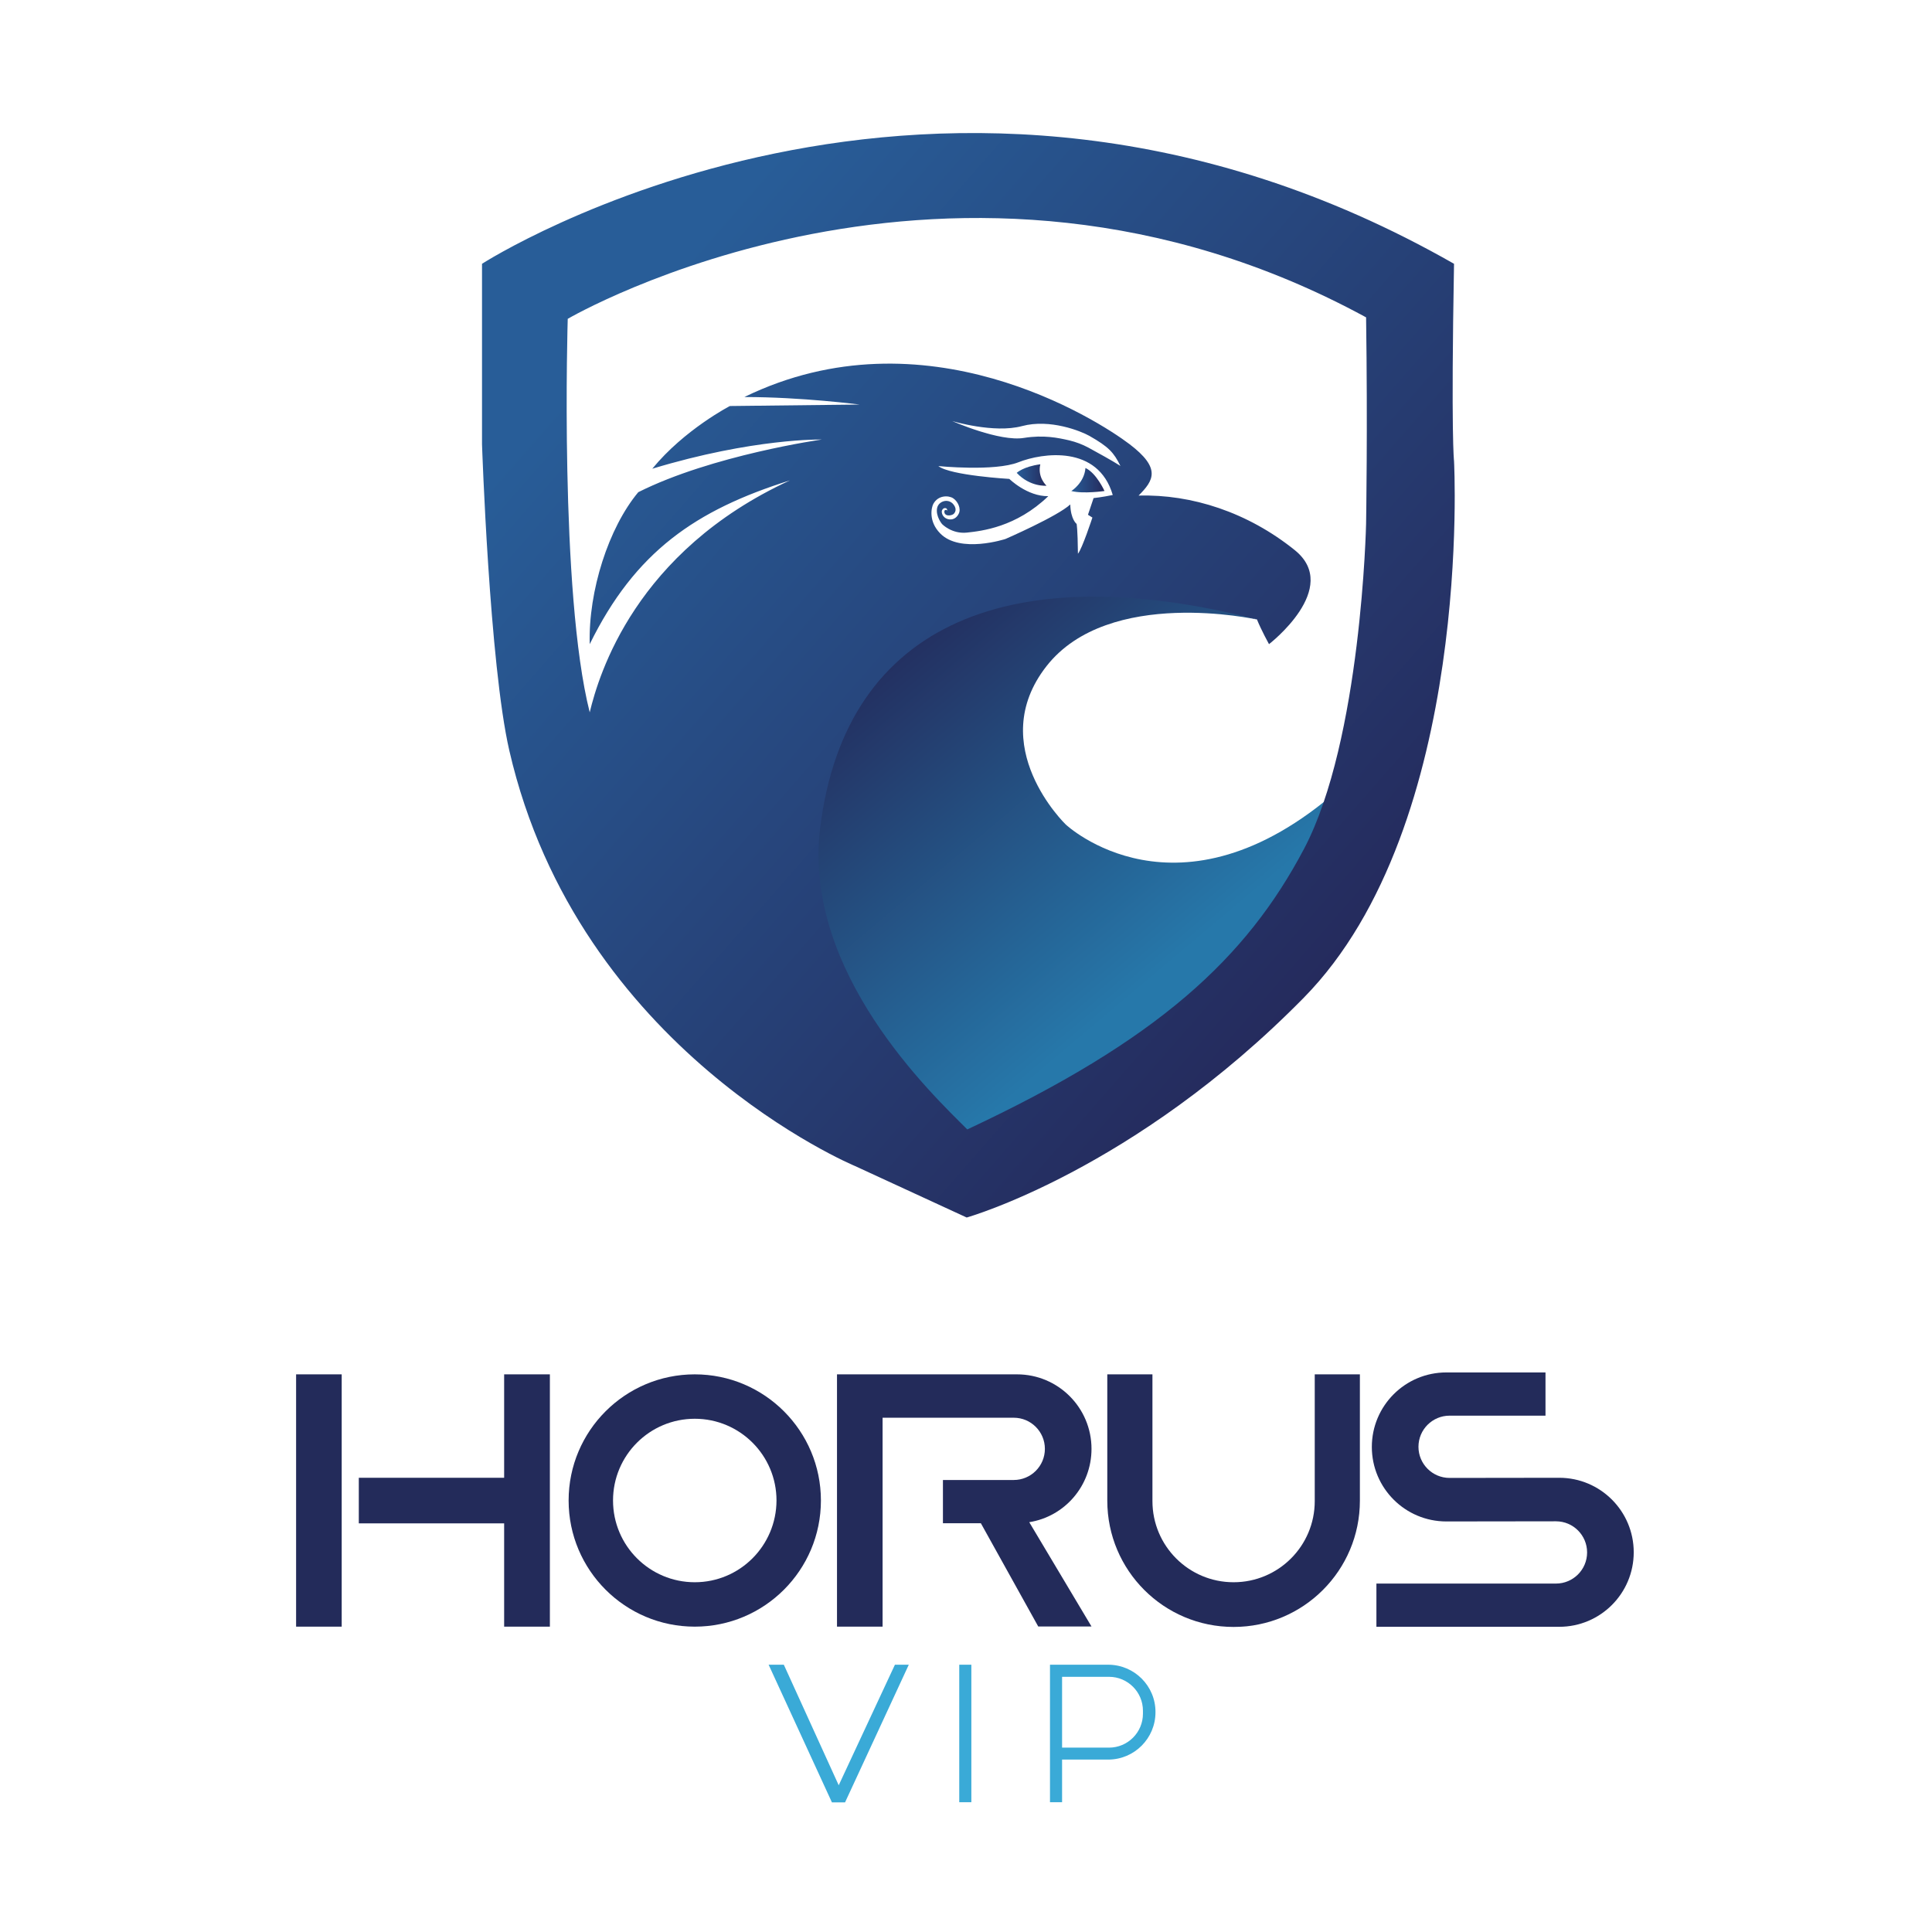 <svg xmlns="http://www.w3.org/2000/svg" width="285" height="285" viewBox="0 0 285 285" fill="none"><mask id="mask0_100_413" style="mask-type:alpha" maskUnits="userSpaceOnUse" x="0" y="0" width="285" height="285"><rect width="285" height="285" fill="#D9D9D9"></rect></mask><g mask="url(#mask0_100_413)"><path d="M185.414 91.389C185.414 91.389 163.583 86.513 154.377 98.266C145.17 110.019 157.206 121.62 157.206 121.62C157.206 121.62 173.769 137.247 197.493 116.462C193.989 130.935 175.924 152.722 175.924 152.722L150.786 167.348L142.602 169.785L112.85 154.441L100.531 107.146L131.916 86.361L166.892 84.642L185.414 91.389Z" fill="url(#paint0_linear_100_413)"></path><path d="M153.463 68.492C150.96 68.819 149.98 69.754 149.98 69.754C151.983 71.888 154.377 71.648 154.377 71.648C154.377 71.648 153.006 70.429 153.463 68.492Z" fill="url(#paint1_linear_100_413)"></path><path d="M162.931 72.431C162.931 72.431 161.755 69.798 160.123 69.036C159.949 71.256 158.033 72.431 158.033 72.431C159.796 72.888 162.931 72.431 162.931 72.431Z" fill="url(#paint2_linear_100_413)"></path><path d="M214.491 67.992C214.491 67.992 214.034 64.422 214.491 38.914C138.445 -4.485 71.105 38.914 71.105 38.914V65.532C71.105 65.532 72.193 97.94 75.131 110.716C85.339 155.051 126.126 172.006 126.126 172.006L142.602 179.602C142.602 179.602 167.283 172.659 192.335 147.172C217.408 121.664 214.491 67.992 214.491 67.992ZM201.519 77.263C201.519 77.263 200.845 109.149 192.357 125.233C183.846 141.339 170.875 153.419 142.689 166.608C137.553 161.471 118.356 143.407 120.99 122.099C124.799 91.367 149.85 82.291 185.414 91.367C186.088 93.021 187.198 95.024 187.198 95.024C187.198 95.024 197.928 86.753 191.007 81.159C184.064 75.566 175.794 72.889 167.958 73.106C170.2 70.865 171.31 69.08 166.609 65.51C161.908 61.941 136.421 45.596 109.803 58.568C118.313 58.568 126.801 59.678 126.801 59.678L107.67 59.895C107.67 59.895 100.966 63.356 96.221 69.145C111.152 64.618 121.229 64.836 121.229 64.836C121.229 64.836 105.08 67.121 94.154 72.606C89.779 77.851 86.775 87.188 86.993 95.024C93.697 81.377 102.62 75.239 116.528 70.865C93.719 81.377 88.343 99.485 86.993 105.079C82.51 87.406 83.75 47.032 83.75 47.032C83.75 47.032 140.687 13.71 201.519 46.815C201.759 62.964 201.519 77.263 201.519 77.263ZM140.513 74.26C140.143 73.912 139.642 73.803 139.163 73.955C138.772 74.086 138.336 74.391 138.227 75C138.032 76.197 138.967 77.307 138.967 77.307C138.967 77.307 140.382 78.787 142.602 78.569C144.8 78.33 149.872 77.786 154.638 73.194C151.526 73.237 148.892 70.647 148.892 70.647C148.892 70.647 140.186 70.146 138.423 68.754C138.423 68.754 146.716 69.581 150.242 68.188C153.768 66.795 161.973 65.598 164.149 73.019C162.582 73.346 161.32 73.476 161.32 73.476L160.493 75.936L161.146 76.349C161.146 76.349 159.622 80.985 159.013 81.682C158.969 77.873 158.817 77.285 158.817 77.285C158.817 77.285 157.946 76.654 157.881 74.412C156.031 76.153 148.326 79.505 148.326 79.505C148.326 79.505 141.623 81.704 138.685 78.678C136.922 76.872 137.4 74.848 137.683 74.325C138.402 73.019 139.925 73.063 140.6 73.498C141.275 73.933 141.819 75.022 141.427 75.784C140.905 76.85 139.816 76.763 139.316 76.306C138.859 75.892 138.902 75.37 138.967 75.261C139.12 74.978 139.294 74.935 139.49 74.956C139.729 74.978 139.751 75.348 139.751 75.348C139.751 75.348 139.686 75.218 139.555 75.218C139.381 75.196 139.25 75.348 139.316 75.609C139.468 76.262 140.535 76.045 140.752 75.74C141.209 75.196 140.839 74.586 140.513 74.26ZM140.469 62.115C140.469 62.115 146.629 63.965 150.764 62.855C154.899 61.745 159.492 63.617 160.689 64.292C163.562 65.924 164.302 66.751 165.281 68.732C163.953 67.883 161.864 66.751 160.558 66.033C159.666 65.554 158.73 65.206 157.75 64.966C156.053 64.575 153.942 64.139 151.069 64.596C147.478 65.206 140.469 62.115 140.469 62.115Z" fill="url(#paint3_linear_100_413)"></path><path d="M113.384 245.571L122.721 265.877H124.658L134.061 245.571H132.015L123.723 263.353L115.626 245.571H113.384Z" fill="#3AAAD7"></path><path d="M143.289 245.571H141.505V265.856H143.289V245.571Z" fill="#3AAAD7"></path><path d="M163.465 245.571H156.674H155.347H154.89V265.856H156.674V259.566H163.465C167.339 259.566 170.452 256.431 170.452 252.579C170.473 248.705 167.339 245.571 163.465 245.571ZM168.602 252.797C168.602 255.561 166.36 257.803 163.596 257.803H156.674V247.356H163.596C166.36 247.356 168.602 249.597 168.602 252.361V252.797Z" fill="#3AAAD7"></path><path d="M50.406 202.738H43.68V239.956H50.406V202.738Z" fill="#232B5A"></path><path d="M74.369 202.738V217.995H52.93V224.72H74.369V239.956H81.116V202.738H74.369Z" fill="#232B5A"></path><path d="M102.489 202.738C92.216 202.738 83.88 211.074 83.88 221.347C83.88 231.62 92.216 239.956 102.489 239.956C112.762 239.956 121.098 231.62 121.098 221.347C121.098 211.074 112.762 202.738 102.489 202.738ZM102.489 233.405C95.829 233.405 90.431 228.007 90.431 221.347C90.431 214.687 95.829 209.289 102.489 209.289C109.149 209.289 114.546 214.687 114.546 221.347C114.525 228.007 109.149 233.405 102.489 233.405Z" fill="#232B5A"></path><path d="M161.014 213.729C161.014 207.657 156.095 202.738 150.023 202.738H130.195H125.646H123.47V239.956H130.195V224.72V218.343V213.25V209.137H149.544C152.091 209.137 154.137 211.205 154.137 213.729C154.137 216.276 152.069 218.322 149.544 218.322H139.097V224.699H144.691L153.157 239.934H161.014L151.83 224.546C157.053 223.719 161.014 219.192 161.014 213.729Z" fill="#232B5A"></path><path d="M230.009 217.995L213.837 218.017C211.291 218.017 209.245 215.949 209.245 213.425C209.245 210.878 211.313 208.832 213.837 208.832H227.985V202.455H213.359C207.286 202.455 202.367 207.374 202.367 213.446C202.367 219.519 207.286 224.438 213.359 224.438L229.53 224.416C232.076 224.416 234.122 226.483 234.122 229.008C234.122 231.555 232.055 233.601 229.53 233.601H203.042V239.978H230.009C236.081 239.978 241 235.059 241 228.986C241 222.914 236.081 217.995 230.009 217.995Z" fill="#232B5A"></path><path d="M193.945 202.738V221.434C193.945 228.05 188.59 233.405 181.974 233.405C175.357 233.405 170.003 228.05 170.003 221.434V202.738H163.343V221.369C163.343 231.663 171.679 239.999 181.974 239.999C192.269 239.999 200.605 231.663 200.605 221.369V202.738H193.945Z" fill="#232B5A"></path></g><defs><linearGradient id="paint0_linear_100_413" x1="126.474" y1="96.029" x2="188.97" y2="170.173" gradientUnits="userSpaceOnUse"><stop offset="0.001" stop-color="#232B5C"></stop><stop offset="0.671" stop-color="#2678AA"></stop></linearGradient><linearGradient id="paint1_linear_100_413" x1="149.993" y1="70.067" x2="154.389" y2="70.067" gradientUnits="userSpaceOnUse"><stop offset="0.001" stop-color="#285D98"></stop><stop offset="1" stop-color="#252A5C"></stop></linearGradient><linearGradient id="paint2_linear_100_413" x1="158.031" y1="70.835" x2="162.929" y2="70.835" gradientUnits="userSpaceOnUse"><stop offset="0.001" stop-color="#285D98"></stop><stop offset="1" stop-color="#252A5C"></stop></linearGradient><linearGradient id="paint3_linear_100_413" x1="96.328" y1="43.188" x2="204.311" y2="137.672" gradientUnits="userSpaceOnUse"><stop stop-color="#285D98"></stop><stop offset="1" stop-color="#252A5C"></stop></linearGradient></defs></svg>